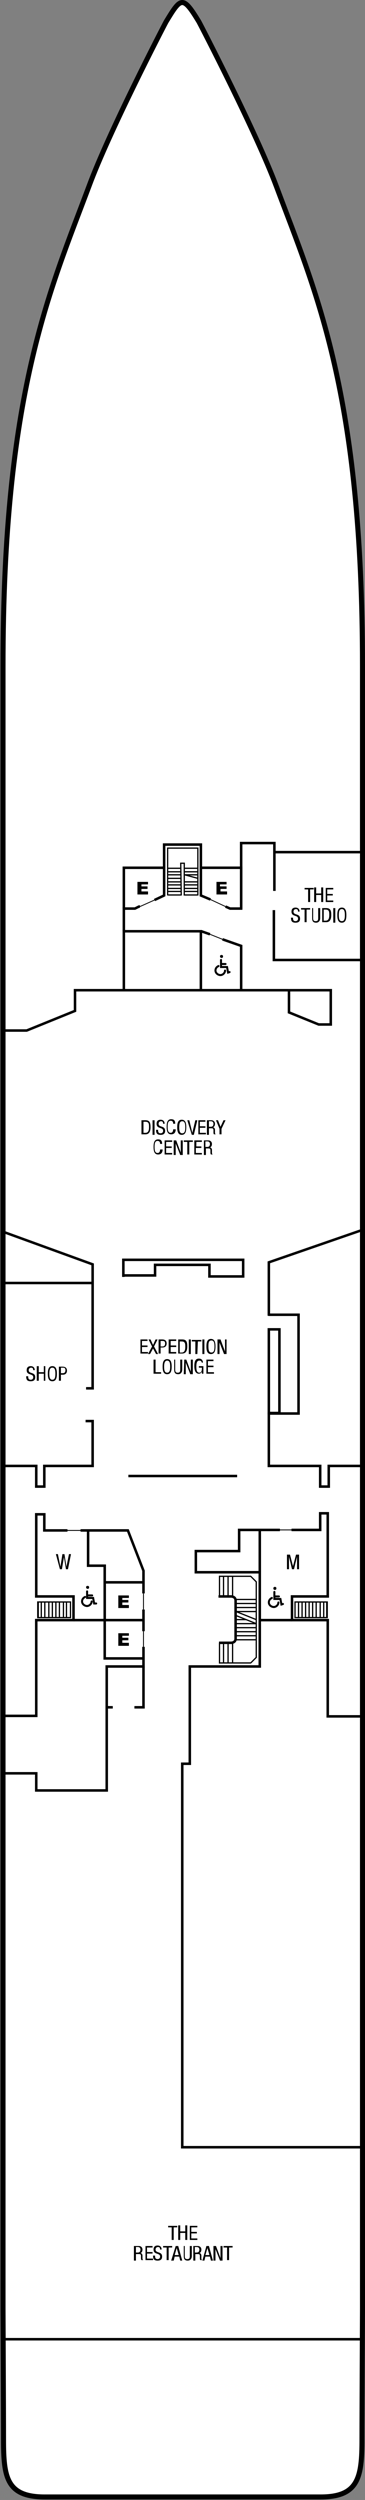 <?xml version="1.0" encoding="utf-8"?>
<!-- Generator: Adobe Illustrator 26.0.1, SVG Export Plug-In . SVG Version: 6.00 Build 0)  -->
<svg version="1.1" id="Calque_1" xmlns="http://www.w3.org/2000/svg" xmlns:xlink="http://www.w3.org/1999/xlink" x="0px" y="0px"
	 viewBox="0 0 72.5 496.1" style="enable-background:new 0 0 72.5 496.1;" xml:space="preserve">
<rect x="0" y="0" width="72.5" height="496.1" fill="#808080" stroke="none"/>
<style type="text/css">
	.st0{fill:#FFFFFF;}
	.st1{fill:none;stroke:#000000;stroke-width:0.5;stroke-miterlimit:10;}
	.st2{fill:none;stroke:#000000;stroke-width:0.175;stroke-miterlimit:10;}
	.st3{fill:none;stroke:#000000;stroke-width:0.25;stroke-miterlimit:10;}
	.st4{fill:none;}
	.st5{fill:none;stroke:#000000;stroke-miterlimit:10;}
	.st6{enable-background:new    ;}
	.st7{fill:none;stroke:#000000;stroke-width:0.4;stroke-linecap:round;}
</style>
<path class="st0" d="M36.2,0.5c0.9,0,1.9,1.5,3.3,3.8c0.6,1.1,11.4,22,15.4,32.7C62.8,58.1,72,78.1,72,132.2v326
	c0,0-0.1,20.8-0.1,25.9c0,7.5-0.7,11.4-8.2,11.4H36.3h-0.1H8.9c-7.6,0-8.2-3.9-8.2-11.4c0-5.1-0.1-25.9-0.1-25.9v-326
	C0.6,78,9.8,58,17.7,36.9C21.6,26.3,32.4,5.4,33,4.3C34.4,2,35.3,0.5,36.2,0.5L36.2,0.5z"/>
<line class="st1" x1="0.7" y1="464.2" x2="72.3" y2="464.2"/>
<polyline class="st1" points="57.9,303.6 63.6,303.6 63.6,300.3 65.1,300.3 65.1,316.8 58,316.8 58,321.5 65.1,321.5 65.1,340.6 
	71.8,340.6 "/>
<polyline class="st1" points="71.8,426.1 36.2,426.1 36.2,354.8 36.2,350 37.7,350 37.7,330.7 51.6,330.7 51.6,312 38.9,312 
	38.9,307.8 47.5,307.8 47.5,303.6 55.6,303.6 "/>
<line class="st1" x1="51.6" y1="321.5" x2="58" y2="321.5"/>
<polyline class="st1" points="13.4,303.7 8.8,303.7 8.8,300.5 7.2,300.5 7.2,316.8 14.6,316.8 14.6,321.5 7.2,321.5 7.2,340.5 
	0.9,340.5 "/>
<polyline class="st1" points="28.5,316.2 28.5,311.7 25.4,303.7 16,303.7 "/>
<line class="st2" x1="28.5" y1="319.4" x2="28.5" y2="316.2"/>
<line class="st1" x1="28.5" y1="323.7" x2="28.5" y2="319.4"/>
<line class="st2" x1="28.5" y1="326.8" x2="28.5" y2="323.7"/>
<polyline class="st1" points="0.5,351.9 7.2,351.9 7.2,355.3 21.2,355.3 21.2,330.7 28.5,330.7 28.5,326.8 "/>
<polyline class="st1" points="14.6,321.5 20.8,321.5 20.8,313.9 20.8,310.7 17.5,310.7 17.5,303.7 "/>
<line class="st1" x1="51.6" y1="312" x2="51.6" y2="303.6"/>
<polyline class="st1" points="17.1,275.5 18.4,275.5 18.4,254.8 "/>
<polyline class="st1" points="0.5,290.9 7.2,290.9 7.2,295 8.8,295 8.8,290.9 18.4,290.9 18.4,282 17,282 "/>
<polyline class="st1" points="0.7,204.5 5.3,204.5 14.9,200.6 14.9,196.5 57.4,196.5 "/>
<polyline class="st1" points="24.6,196.5 24.6,184.8 39.9,184.8 39.9,196.5 "/>
<line class="st1" x1="41.7" y1="185.4" x2="40" y2="184.8"/>
<line class="st2" x1="44.2" y1="186.4" x2="41.7" y2="185.4"/>
<polyline class="st1" points="47.9,196.5 47.9,187.7 44.2,186.4 "/>
<polyline class="st1" points="27.8,179.9 27.6,179.9 26.8,180.3 24.6,180.3 24.6,184.8 "/>
<line class="st2" x1="30.7" y1="178.6" x2="27.8" y2="179.9"/>
<polyline class="st1" points="41.8,178.5 39.9,177.7 39.9,167.6 32.6,167.6 32.6,172.2 32.6,177.7 30.9,178.5 30.7,178.6 "/>
<line class="st2" x1="44.8" y1="179.9" x2="41.8" y2="178.5"/>
<polyline class="st1" points="54.5,176.8 54.5,167.3 47.9,167.3 47.9,180.3 45.7,180.3 44.8,179.9 "/>
<polyline class="st1" points="71.8,190.5 54.4,190.5 54.4,180.6 "/>
<polyline class="st1" points="24.6,180.3 24.6,172.2 32.4,172.2 "/>
<polyline class="st1" points="47.9,180.3 47.9,172.2 40.1,172.2 "/>
<polyline class="st3" points="33.3,177.7 33.3,168.3 39.3,168.3 39.3,177.7 "/>
<line class="st3" x1="33.4" y1="177.6" x2="36" y2="177.6"/>
<line class="st3" x1="33.4" y1="176.9" x2="36" y2="176.9"/>
<line class="st3" x1="33.4" y1="176.3" x2="36" y2="176.3"/>
<line class="st3" x1="33.4" y1="175.6" x2="36" y2="175.6"/>
<line class="st3" x1="33.4" y1="175" x2="36" y2="175"/>
<line class="st3" x1="33.4" y1="174.3" x2="36" y2="174.3"/>
<line class="st3" x1="33.4" y1="173.6" x2="36" y2="173.6"/>
<line class="st3" x1="33.4" y1="173" x2="36" y2="173"/>
<line class="st3" x1="33.4" y1="172.3" x2="36" y2="172.3"/>
<line class="st3" x1="36.7" y1="173.6" x2="39.3" y2="174.3"/>
<line class="st3" x1="36.7" y1="173.6" x2="39.3" y2="173.6"/>
<line class="st3" x1="36.7" y1="173" x2="39.3" y2="173"/>
<line class="st3" x1="36.7" y1="172.3" x2="39.3" y2="172.3"/>
<polyline class="st3" points="39.3,177.6 36.6,177.6 36.6,171.3 35.9,171.3 36,177.7 "/>
<line class="st3" x1="36.6" y1="176.9" x2="39.3" y2="176.9"/>
<line class="st3" x1="36.6" y1="176.3" x2="39.3" y2="176.3"/>
<line class="st3" x1="36.6" y1="175.6" x2="39.3" y2="175.6"/>
<line class="st3" x1="36.6" y1="175" x2="39.3" y2="175"/>
<line class="st1" x1="28.5" y1="314" x2="20.8" y2="314"/>
<polyline class="st1" points="28.5,321.5 20.8,321.5 20.8,329.1 28.5,329.1 "/>
<polyline class="st1" points="26.7,338.8 28.5,338.8 28.5,330.7 "/>
<line class="st1" x1="21.2" y1="338.8" x2="22.4" y2="338.8"/>
<polyline class="st3" points="43.6,316.8 43.6,312.8 49.8,312.8 50.9,313.9 50.9,321.4 "/>
<g>
	<path class="st1" d="M46.8,321.4v-3.8c0-0.5-0.4-0.8-0.9-0.8h-2.5"/>
	<line class="st3" x1="45.3" y1="312.7" x2="45.3" y2="316.8"/>
	<line class="st3" x1="44.4" y1="312.7" x2="44.4" y2="316.8"/>
	<line class="st3" x1="46.8" y1="319.8" x2="51" y2="319.8"/>
	<line class="st3" x1="46.8" y1="319" x2="51" y2="319"/>
	<line class="st3" x1="46.8" y1="318.2" x2="51" y2="318.2"/>
	<line class="st3" x1="46.8" y1="317.4" x2="51" y2="317.4"/>
	<line class="st3" x1="46.2" y1="312.7" x2="46.2" y2="316.8"/>
	<polyline class="st3" points="43.6,326 43.6,330 49.8,330 50.9,328.9 50.9,321.4 	"/>
	<path class="st1" d="M46.8,321.4v3.8c0,0.5-0.4,0.8-0.9,0.8h-2.4"/>
	<line class="st3" x1="45.3" y1="330.1" x2="45.3" y2="326"/>
	<line class="st3" x1="44.4" y1="330.1" x2="44.4" y2="326"/>
	<line class="st3" x1="46.8" y1="322.2" x2="51" y2="322.2"/>
	<line class="st3" x1="46.8" y1="323" x2="51" y2="323"/>
	<line class="st3" x1="46.8" y1="323.8" x2="51" y2="323.8"/>
	<line class="st3" x1="46.8" y1="324.6" x2="51" y2="324.6"/>
	<line class="st3" x1="46.8" y1="325.4" x2="51" y2="325.4"/>
	<line class="st3" x1="46.2" y1="330.1" x2="46.2" y2="326"/>
	<line class="st3" x1="46.8" y1="321.4" x2="48.9" y2="321.4"/>
	<line class="st3" x1="46.9" y1="319.8" x2="50.9" y2="321.4"/>
	<line class="st3" x1="46.9" y1="320.6" x2="50.9" y2="322.2"/>
	<line class="st2" x1="13.2" y1="303.7" x2="16.2" y2="303.7"/>
	<line class="st2" x1="55.4" y1="303.6" x2="58.2" y2="303.6"/>
	<rect x="7.5" y="317.9" class="st0" width="6.5" height="3.1"/>
	<rect x="7.5" y="317.9" class="st3" width="6.5" height="3.1"/>
	<line class="st4" x1="7.6" y1="321.1" x2="7.6" y2="318"/>
	<line class="st3" x1="7.6" y1="321.1" x2="7.6" y2="318"/>
	<line class="st4" x1="8.2" y1="321" x2="8.2" y2="317.9"/>
	<line class="st3" x1="8.2" y1="321" x2="8.2" y2="317.9"/>
	<line class="st4" x1="8.9" y1="321" x2="8.9" y2="317.9"/>
	<line class="st3" x1="8.9" y1="321" x2="8.9" y2="317.9"/>
	<line class="st4" x1="9.7" y1="321" x2="9.7" y2="317.9"/>
	<line class="st3" x1="9.7" y1="321" x2="9.7" y2="317.9"/>
	<line class="st4" x1="10.4" y1="321" x2="10.4" y2="317.9"/>
	<line class="st3" x1="10.4" y1="321" x2="10.4" y2="317.9"/>
	<line class="st4" x1="11.1" y1="321" x2="11.1" y2="317.9"/>
	<line class="st3" x1="11.1" y1="321" x2="11.1" y2="317.9"/>
	<line class="st4" x1="11.8" y1="321" x2="11.8" y2="317.9"/>
	<line class="st3" x1="11.8" y1="321" x2="11.8" y2="317.9"/>
	<line class="st4" x1="13.2" y1="321" x2="13.2" y2="317.9"/>
	<line class="st3" x1="13.2" y1="321" x2="13.2" y2="317.9"/>
	<line class="st4" x1="12.6" y1="321" x2="12.6" y2="317.9"/>
	<line class="st3" x1="12.6" y1="321" x2="12.6" y2="317.9"/>
	<rect x="58.6" y="317.9" class="st0" width="6.4" height="3.1"/>
	<rect x="58.6" y="317.9" class="st3" width="6.4" height="3.1"/>
	<line class="st4" x1="64.9" y1="321.1" x2="64.9" y2="318"/>
	<line class="st3" x1="64.9" y1="321.1" x2="64.9" y2="318"/>
	<line class="st4" x1="64.3" y1="321" x2="64.3" y2="317.9"/>
	<line class="st3" x1="64.3" y1="321" x2="64.3" y2="317.9"/>
	<line class="st4" x1="63.6" y1="321" x2="63.6" y2="317.9"/>
	<line class="st3" x1="63.6" y1="321" x2="63.6" y2="317.9"/>
	<line class="st4" x1="62.8" y1="321" x2="62.8" y2="317.9"/>
	<line class="st3" x1="62.8" y1="321" x2="62.8" y2="317.9"/>
	<line class="st4" x1="62.1" y1="321" x2="62.1" y2="317.9"/>
	<line class="st3" x1="62.1" y1="321" x2="62.1" y2="317.9"/>
	<line class="st4" x1="61.4" y1="321" x2="61.4" y2="317.9"/>
	<line class="st3" x1="61.4" y1="321" x2="61.4" y2="317.9"/>
	<line class="st4" x1="60.7" y1="321" x2="60.7" y2="317.9"/>
	<line class="st3" x1="60.7" y1="321" x2="60.7" y2="317.9"/>
	<line class="st4" x1="59.3" y1="321" x2="59.3" y2="317.9"/>
	<line class="st3" x1="59.3" y1="321" x2="59.3" y2="317.9"/>
	<line class="st4" x1="60" y1="321" x2="60" y2="317.8"/>
	<line class="st3" x1="60" y1="321" x2="60" y2="317.8"/>
	<line class="st1" x1="71.9" y1="169.1" x2="54.5" y2="169.1"/>
	<polyline class="st1" points="0.8,244.5 18.4,250.9 18.4,254.6 0.6,254.6 	"/>
	<polyline class="st1" points="24.5,253.4 24.5,250 48.3,250 48.3,253.3 41.6,253.3 41.6,251 30.8,251 30.8,253.1 24.5,253.1 	"/>
	<polyline class="st1" points="53.4,280.3 53.4,290.9 63.6,290.9 63.6,295 65.3,295 65.3,290.9 71.7,290.9 	"/>
	<polyline class="st1" points="71.6,244.2 53.4,250.5 53.4,261.1 	"/>
	<line class="st1" x1="25.5" y1="292.9" x2="47.1" y2="292.9"/>
</g>
<polyline class="st1" points="53.3,260.9 59.3,260.9 59.3,280.5 53.4,280.5 "/>
<rect x="53.4" y="263.8" class="st1" width="2.1" height="16.6"/>
<polyline class="st1" points="57.4,196.5 57.4,200.9 63.3,203.3 65.7,203.3 65.7,196.5 57.4,196.5 "/>
<path class="st5" d="M36.2,0.5c0.9,0,1.9,1.5,3.3,3.8c0.6,1.1,11.4,22,15.4,32.7C62.8,58.1,72,78.1,72,132.2v326
	c0,0-0.1,20.8-0.1,25.9c0,7.5-0.7,11.4-8.2,11.4H36.3h-0.1H8.9c-7.6,0-8.2-3.9-8.2-11.4c0-5.1-0.1-25.9-0.1-25.9v-326
	C0.6,78,9.8,58,17.7,36.9C21.6,26.3,32.4,5.4,33,4.3C34.4,2,35.3,0.5,36.2,0.5L36.2,0.5z"/>
<g class="st6">
	<path d="M11.1,308.4h0.4l0.5,2.5l0,0l0.4-2.5h0.4l0.4,2.5l0,0l0.5-2.5h0.4l-0.6,3h-0.4l-0.4-2.4l0,0l-0.4,2.4h-0.4L11.1,308.4z"/>
</g>
<g class="st6">
	<path d="M57,308.5h0.6l0.6,2.3l0,0l0.6-2.3h0.6v2.9H59v-2.5l0,0l-0.6,2.5H58l-0.6-2.5l0,0v2.5H57V308.5z"/>
</g>
<path class="st7" d="M55.3,318c0,0.5-0.5,0.9-0.9,0.9c-0.5,0-1-0.4-1-0.9c0-0.4,0.2-0.7,0.6-0.9"/>
<polyline class="st7" points="54.5,315.9 54.5,317.3 55.7,317.3 55.9,318.4 56.2,318.3 "/>
<line class="st7" x1="54.6" y1="316.8" x2="55.4" y2="316.8"/>
<path d="M54.6,315.5c0.2,0,0.3-0.1,0.3-0.3c0-0.2-0.1-0.3-0.3-0.3s-0.3,0.1-0.3,0.3S54.4,315.5,54.6,315.5"/>
<path class="st7" d="M18.2,317.8c0,0.5-0.5,0.9-0.9,0.9c-0.5,0-1-0.4-1-0.9c0-0.4,0.2-0.7,0.6-0.9"/>
<polyline class="st7" points="17.3,315.8 17.3,317.1 18.5,317.1 18.7,318.2 19.1,318.2 "/>
<line class="st7" x1="17.4" y1="316.6" x2="18.3" y2="316.6"/>
<path d="M17.4,315.3c0.2,0,0.3-0.1,0.3-0.3c0-0.2-0.1-0.3-0.3-0.3c-0.2,0-0.3,0.1-0.3,0.3C17.1,315.2,17.3,315.3,17.4,315.3"/>
<path class="st7" d="M44.7,192.6c0,0.5-0.5,0.9-0.9,0.9c-0.5,0-1-0.4-1-0.9c0-0.4,0.2-0.7,0.6-0.9"/>
<polyline class="st7" points="43.9,190.5 43.9,191.9 45.1,191.9 45.3,193 45.6,192.9 "/>
<line class="st7" x1="44" y1="191.3" x2="44.8" y2="191.3"/>
<path d="M44,190.1c0.2,0,0.3-0.1,0.3-0.3s-0.1-0.3-0.3-0.3s-0.3,0.1-0.3,0.3C43.7,189.9,43.8,190.1,44,190.1"/>
<g class="st6">
	<path d="M28.1,222.3h0.8c0.9,0,1,0.6,1,1.4c0,0.7-0.2,1.4-1,1.4h-0.8V222.3z M28.5,224.8h0.4c0.6,0,0.7-0.6,0.7-1.1
		c0-0.6,0-1.1-0.7-1.1h-0.4V224.8z"/>
	<path d="M30.3,222.3h0.4v2.9h-0.4V222.3z"/>
	<path d="M32.4,223c0-0.3-0.1-0.5-0.4-0.5c-0.3,0-0.5,0.2-0.5,0.5c0,0.8,1.3,0.3,1.3,1.4c0,0.7-0.5,0.8-0.9,0.8
		c-0.7,0-0.9-0.3-0.9-1h0.4c0,0.3,0,0.7,0.5,0.7c0.3,0,0.5-0.2,0.5-0.5c0-0.8-1.3-0.3-1.3-1.4c0-0.3,0.1-0.8,0.8-0.8
		c0.5,0,0.8,0.3,0.8,0.8H32.4z"/>
	<path d="M34.9,224.1c0,0.5-0.2,1-0.9,1c-0.8,0-0.9-0.8-0.9-1.5s0.1-1.5,0.9-1.5c0.6,0,0.8,0.3,0.8,0.9h-0.4c0-0.3-0.1-0.6-0.5-0.6
		c-0.5,0-0.6,0.5-0.6,1.2s0.1,1.2,0.6,1.2c0.4,0,0.5-0.4,0.5-0.7L34.9,224.1L34.9,224.1z"/>
	<path d="M37,223.7c0,0.7-0.1,1.5-0.9,1.5s-0.9-0.8-0.9-1.5s0.1-1.5,0.9-1.5S37,223,37,223.7z M35.6,223.7c0,0.7,0.1,1.2,0.6,1.2
		s0.6-0.5,0.6-1.2s-0.1-1.2-0.6-1.2S35.6,223,35.6,223.7z"/>
	<path d="M37.2,222.3h0.4l0.6,2.5l0,0l0.6-2.5h0.4l-0.7,2.9h-0.4L37.2,222.3z"/>
	<path d="M39.3,222.3h1.5v0.3h-1.1v0.9h1.1v0.3h-1.1v1h1.2v0.3h-1.5v-2.8H39.3z"/>
</g>
<g class="st6">
	<path d="M41.1,222.3H42c0.4,0,0.7,0.3,0.7,0.7c0,0.3-0.1,0.6-0.4,0.7l0,0c0.2,0,0.4,0.2,0.4,0.5v0.5c0,0.3,0.1,0.4,0.2,0.4h-0.4
		c-0.1-0.1-0.1-0.3-0.1-0.4v-0.4c0-0.4-0.2-0.4-0.4-0.4h-0.5v1.3h-0.4V222.3z M41.5,223.6h0.3c0.2,0,0.6,0,0.6-0.6
		c0-0.3-0.2-0.5-0.5-0.5h-0.4C41.5,222.5,41.5,223.6,41.5,223.6z"/>
</g>
<g class="st6">
	<path d="M42.9,222.3h0.4l0.5,1.3l0.6-1.3h0.4L44,224v1.1h-0.4V224L42.9,222.3z"/>
</g>
<g class="st6">
	<path d="M32.3,228.1c0,0.5-0.2,1-0.9,1c-0.8,0-0.9-0.8-0.9-1.5s0.1-1.5,0.9-1.5c0.6,0,0.8,0.3,0.8,0.9h-0.4c0-0.3-0.1-0.6-0.5-0.6
		c-0.5,0-0.6,0.5-0.6,1.2s0.1,1.2,0.6,1.2c0.4,0,0.5-0.4,0.5-0.7L32.3,228.1L32.3,228.1z"/>
	<path d="M32.7,226.3h1.5v0.3H33v0.9h1.1v0.3H33v1h1.2v0.3h-1.5V226.3z"/>
	<path d="M34.5,226.3H35l0.9,2.4l0,0v-2.4h0.4v2.9h-0.5l-0.9-2.3l0,0v2.3h-0.4V226.3z"/>
	<path d="M37.6,229.1h-0.4v-2.5h-0.7v-0.3h1.8v0.3h-0.7C37.6,226.6,37.6,229.1,37.6,229.1z"/>
	<path d="M38.6,226.3h1.5v0.3H39v0.9h1v0.3h-1.1v1h1.2v0.3h-1.5C38.6,229.1,38.6,226.3,38.6,226.3z"/>
	<path d="M40.5,226.3h0.9c0.4,0,0.7,0.3,0.7,0.7c0,0.3-0.1,0.6-0.4,0.7l0,0c0.2,0,0.4,0.2,0.4,0.5v0.5c0,0.3,0.1,0.4,0.2,0.4h-0.4
		c-0.1-0.1-0.1-0.3-0.1-0.4v-0.4c0-0.4-0.2-0.4-0.4-0.4h-0.5v1.3h-0.4V226.3z M40.8,227.6h0.3c0.2,0,0.6,0,0.6-0.6
		c0-0.3-0.2-0.5-0.5-0.5h-0.4C40.8,226.5,40.8,227.6,40.8,227.6z"/>
</g>
<g class="st6">
	<path d="M61.6,179h-0.4v-2.5h-0.7v-0.3h1.8v0.3h-0.7C61.6,176.5,61.6,179,61.6,179z"/>
	<path d="M64.2,179h-0.4v-1.4h-1v1.4h-0.4v-2.9h0.4v1.2h1v-1.2h0.4V179z"/>
	<path d="M64.7,176.2h1.5v0.3H65v0.9h1.1v0.3H65v1h1.2v0.3h-1.5V176.2z"/>
</g>
<g class="st6">
	<path d="M59.2,180.9c0-0.3-0.1-0.5-0.4-0.5c-0.3,0-0.5,0.2-0.5,0.5c0,0.8,1.3,0.3,1.3,1.4c0,0.7-0.5,0.8-0.9,0.8
		c-0.7,0-0.9-0.3-0.9-1h0.4c0,0.3,0,0.7,0.5,0.7c0.3,0,0.5-0.2,0.5-0.5c0-0.8-1.3-0.3-1.3-1.4c0-0.3,0.1-0.8,0.8-0.8
		c0.5,0,0.8,0.3,0.8,0.8H59.2z"/>
	<path d="M60.9,183h-0.4v-2.5h-0.7v-0.3h1.8v0.3h-0.7C60.9,180.5,60.9,183,60.9,183z"/>
	<path d="M61.8,180.2h0.4v2c0,0.4,0.1,0.6,0.5,0.6s0.5-0.2,0.5-0.6v-2h0.4v2c0,0.5-0.3,0.9-0.8,0.9c-0.6,0-0.8-0.3-0.8-0.9v-2H61.8z
		"/>
	<path d="M64,180.2h0.8c0.9,0,1,0.6,1,1.4c0,0.7-0.2,1.4-1,1.4H64V180.2z M64.3,182.7h0.4c0.6,0,0.7-0.6,0.7-1.1
		c0-0.6,0-1.1-0.7-1.1h-0.4V182.7z"/>
	<path d="M66.2,180.2h0.4v2.9h-0.4V180.2z"/>
	<path d="M68.8,181.6c0,0.7-0.1,1.5-0.9,1.5s-0.9-0.8-0.9-1.5s0.1-1.5,0.9-1.5C68.7,180.1,68.8,180.9,68.8,181.6z M67.3,181.6
		c0,0.7,0.1,1.2,0.6,1.2s0.6-0.5,0.6-1.2s-0.1-1.2-0.6-1.2C67.4,180.4,67.3,180.9,67.3,181.6z"/>
</g>
<g class="st6">
	<path d="M27.8,265.8h1.5v0.3h-1.1v0.9h1.1v0.3h-1.1v1h1.2v0.3h-1.5v-2.8H27.8z"/>
	<path d="M29.5,265.8h0.4l0.5,1.1l0.5-1.1h0.4l-0.7,1.4l0.8,1.5H31l-0.6-1.1l-0.6,1.1h-0.4l0.8-1.5L29.5,265.8z"/>
	<path d="M31.5,265.8h0.7c0.2,0,0.9,0,0.9,0.8c0,0.5-0.3,0.8-0.8,0.8h-0.4v1.2h-0.4C31.5,268.6,31.5,265.8,31.5,265.8z M31.9,267.2
		h0.4c0.3,0,0.5-0.2,0.5-0.6c0-0.3-0.1-0.5-0.5-0.5h-0.4V267.2z"/>
	<path d="M33.5,265.8H35v0.3h-1.1v0.9H35v0.3h-1.1v1H35v0.3h-1.5V265.8z"/>
	<path d="M35.4,265.8h0.8c0.9,0,1,0.6,1,1.4c0,0.7-0.2,1.4-1,1.4h-0.8V265.8z M35.7,268.4h0.4c0.6,0,0.7-0.6,0.7-1.1
		c0-0.6,0-1.1-0.7-1.1h-0.4V268.4z"/>
	<path d="M37.5,265.8h0.4v2.9h-0.4V265.8z"/>
	<path d="M39.2,268.7h-0.4v-2.5h-0.7v-0.3H40v0.3h-0.7L39.2,268.7L39.2,268.7z"/>
	<path d="M40.2,265.8h0.4v2.9h-0.4V265.8z"/>
	<path d="M42.8,267.2c0,0.7-0.1,1.5-0.9,1.5c-0.8,0-0.9-0.8-0.9-1.5s0.1-1.5,0.9-1.5S42.8,266.5,42.8,267.2z M41.4,267.2
		c0,0.7,0.1,1.2,0.6,1.2s0.6-0.5,0.6-1.2S42.5,266,42,266C41.4,266,41.4,266.6,41.4,267.2z"/>
	<path d="M43.3,265.8h0.5l0.9,2.4l0,0v-2.4H45v2.9h-0.5l-0.9-2.3l0,0v2.3h-0.4v-2.9H43.3z"/>
</g>
<g class="st6">
	<path d="M30.5,269.8h0.4v2.5H32v0.3h-1.5V269.8z"/>
	<path d="M34.1,271.2c0,0.7-0.1,1.5-0.9,1.5s-0.9-0.8-0.9-1.5s0.1-1.5,0.9-1.5S34.1,270.5,34.1,271.2z M32.6,271.2
		c0,0.7,0.1,1.2,0.6,1.2s0.6-0.5,0.6-1.2s-0.1-1.2-0.6-1.2S32.6,270.6,32.6,271.2z"/>
	<path d="M34.4,269.8h0.4v2c0,0.4,0.1,0.6,0.5,0.6s0.5-0.2,0.5-0.6v-2h0.4v2c0,0.5-0.3,0.9-0.8,0.9c-0.6,0-0.8-0.3-0.8-0.9v-2H34.4z
		"/>
	<path d="M36.6,269.8H37l0.9,2.4l0,0v-2.4h0.4v2.9h-0.5l-0.9-2.3l0,0v2.3h-0.4L36.6,269.8L36.6,269.8z"/>
	<path d="M40.1,270.6c0-0.3-0.1-0.6-0.5-0.6c-0.5,0-0.6,0.5-0.6,1.2s0.1,1.2,0.6,1.2s0.5-0.6,0.5-1h-0.6v-0.3h0.9v1.5h-0.3v-0.4l0,0
		c-0.1,0.2-0.3,0.4-0.6,0.4c-0.7,0-0.9-0.7-0.9-1.5c0-0.7,0.1-1.5,0.9-1.5c0.8,0,0.8,0.7,0.8,0.8h-0.2V270.6z"/>
	<path d="M40.9,269.8h1.5v0.3h-1.1v0.9h1.1v0.3h-1.1v1h1.2v0.3H41v-2.8H40.9z"/>
</g>
<g class="st6">
	<path d="M34.5,444.5h-0.4V442h-0.7v-0.3h1.8v0.3h-0.7C34.5,442,34.5,444.5,34.5,444.5z"/>
	<path d="M37.2,444.5h-0.4v-1.4h-1v1.4h-0.4v-2.9h0.4v1.2h1v-1.2h0.4V444.5z"/>
	<path d="M37.7,441.7h1.5v0.3H38v0.9h1.1v0.3H38v1h1.2v0.3h-1.5V441.7z"/>
</g>
<g class="st6">
	<path d="M26.7,445.7h0.9c0.4,0,0.7,0.3,0.7,0.7c0,0.3-0.1,0.6-0.4,0.7l0,0c0.2,0,0.4,0.2,0.4,0.5v0.5c0,0.3,0.1,0.4,0.2,0.4h-0.4
		c-0.1-0.1-0.1-0.3-0.1-0.4v-0.4c0-0.4-0.2-0.4-0.4-0.4H27v1.3h-0.4v-2.9H26.7z M27,447h0.3c0.2,0,0.6,0,0.6-0.6
		c0-0.3-0.2-0.5-0.5-0.5H27V447z"/>
	<path d="M28.8,445.7h1.5v0.3h-1.1v0.9h1.1v0.3h-1.1v1h1.2v0.3h-1.5v-2.8H28.8z"/>
	<path d="M31.8,446.4c0-0.3-0.1-0.5-0.4-0.5s-0.5,0.2-0.5,0.5c0,0.8,1.3,0.3,1.3,1.4c0,0.7-0.5,0.8-0.9,0.8c-0.7,0-0.9-0.3-0.9-1
		h0.4c0,0.3,0,0.7,0.5,0.7c0.3,0,0.5-0.2,0.5-0.5c0-0.8-1.3-0.3-1.3-1.4c0-0.3,0.1-0.8,0.8-0.8c0.5,0,0.8,0.3,0.8,0.8H31.8z"/>
</g>
<g class="st6">
	<path d="M33.5,448.5h-0.4V446h-0.7v-0.3h1.8v0.3h-0.7C33.5,446,33.5,448.5,33.5,448.5z"/>
</g>
<g class="st6">
	<path d="M34.9,445.7h0.5l0.8,2.9h-0.4l-0.2-0.8h-0.9l-0.2,0.8H34L34.9,445.7z M34.7,447.5h0.8l-0.4-1.4l0,0L34.7,447.5z"/>
	<path d="M36.3,445.7h0.4v2c0,0.4,0.1,0.6,0.5,0.6s0.5-0.2,0.5-0.6v-2h0.4v2c0,0.5-0.3,0.9-0.8,0.9c-0.6,0-0.8-0.3-0.8-0.9v-2H36.3z
		"/>
	<path d="M38.4,445.7h0.9c0.4,0,0.7,0.3,0.7,0.7c0,0.3-0.1,0.6-0.4,0.7l0,0c0.2,0,0.4,0.2,0.4,0.5v0.5c0,0.3,0.1,0.4,0.2,0.4h-0.4
		c-0.1-0.1-0.1-0.3-0.1-0.4v-0.4c0-0.4-0.2-0.4-0.4-0.4h-0.5v1.3h-0.4V445.7z M38.7,447H39c0.2,0,0.6,0,0.6-0.6
		c0-0.3-0.2-0.5-0.5-0.5h-0.4C38.7,445.9,38.7,447,38.7,447z"/>
	<path d="M41,445.7h0.5l0.8,2.9h-0.4l-0.2-0.8h-0.9l-0.2,0.8h-0.4L41,445.7z M40.8,447.5h0.8l-0.4-1.4l0,0L40.8,447.5z"/>
	<path d="M42.4,445.7h0.5l0.9,2.4l0,0v-2.4h0.4v2.9h-0.5l-0.9-2.3l0,0v2.3h-0.4V445.7z"/>
	<path d="M45.5,448.5h-0.4V446h-0.7v-0.3h1.8v0.3h-0.7C45.5,446,45.5,448.5,45.5,448.5z"/>
</g>
<g class="st6">
	<path d="M6.6,271.9c0-0.3-0.1-0.5-0.4-0.5s-0.5,0.2-0.5,0.5c0,0.8,1.3,0.3,1.3,1.4c0,0.7-0.5,0.8-0.9,0.8c-0.7,0-0.9-0.3-0.9-1h0.4
		c0,0.3,0,0.7,0.5,0.7c0.3,0,0.5-0.2,0.5-0.5c0-0.8-1.3-0.3-1.3-1.4c0-0.3,0.1-0.8,0.8-0.8c0.5,0,0.8,0.3,0.8,0.8H6.6z"/>
	<path d="M9,274H8.7v-1.4h-1v1.4H7.3v-2.9h0.4v1.2h1v-1.2H9V274z"/>
	<path d="M11.3,272.6c0,0.7-0.1,1.5-0.9,1.5s-0.9-0.8-0.9-1.5s0.1-1.5,0.9-1.5S11.3,271.9,11.3,272.6z M9.8,272.6
		c0,0.7,0.1,1.2,0.6,1.2s0.6-0.5,0.6-1.2s-0.1-1.2-0.6-1.2S9.8,271.9,9.8,272.6z"/>
	<path d="M11.7,271.2h0.7c0.2,0,0.9,0,0.9,0.8c0,0.5-0.3,0.8-0.8,0.8h-0.4v1.2h-0.4V271.2z M12.1,272.5h0.4c0.3,0,0.5-0.2,0.5-0.6
		c0-0.3-0.1-0.5-0.5-0.5h-0.4V272.5z"/>
</g>
<g class="st6">
	<path d="M23.6,324.1h2v0.5h-1.3v0.4h1.2v0.5h-1.2v0.5h1.3v0.6h-2.1v-2.5H23.6z"/>
</g>
<g class="st6">
	<path d="M23.6,316.6h2v0.5h-1.3v0.4h1.2v0.5h-1.2v0.5h1.3v0.6h-2.1v-2.5H23.6z"/>
</g>
<g class="st6">
	<path d="M27.4,175h2v0.5h-1.3v0.4h1.2v0.5h-1.2v0.5h1.3v0.6h-2.1V175H27.4z"/>
</g>
<g class="st6">
	<path d="M43,175h2v0.5h-1.3v0.4H45v0.5h-1.2v0.5h1.3v0.6H43V175z"/>
</g>
</svg>
